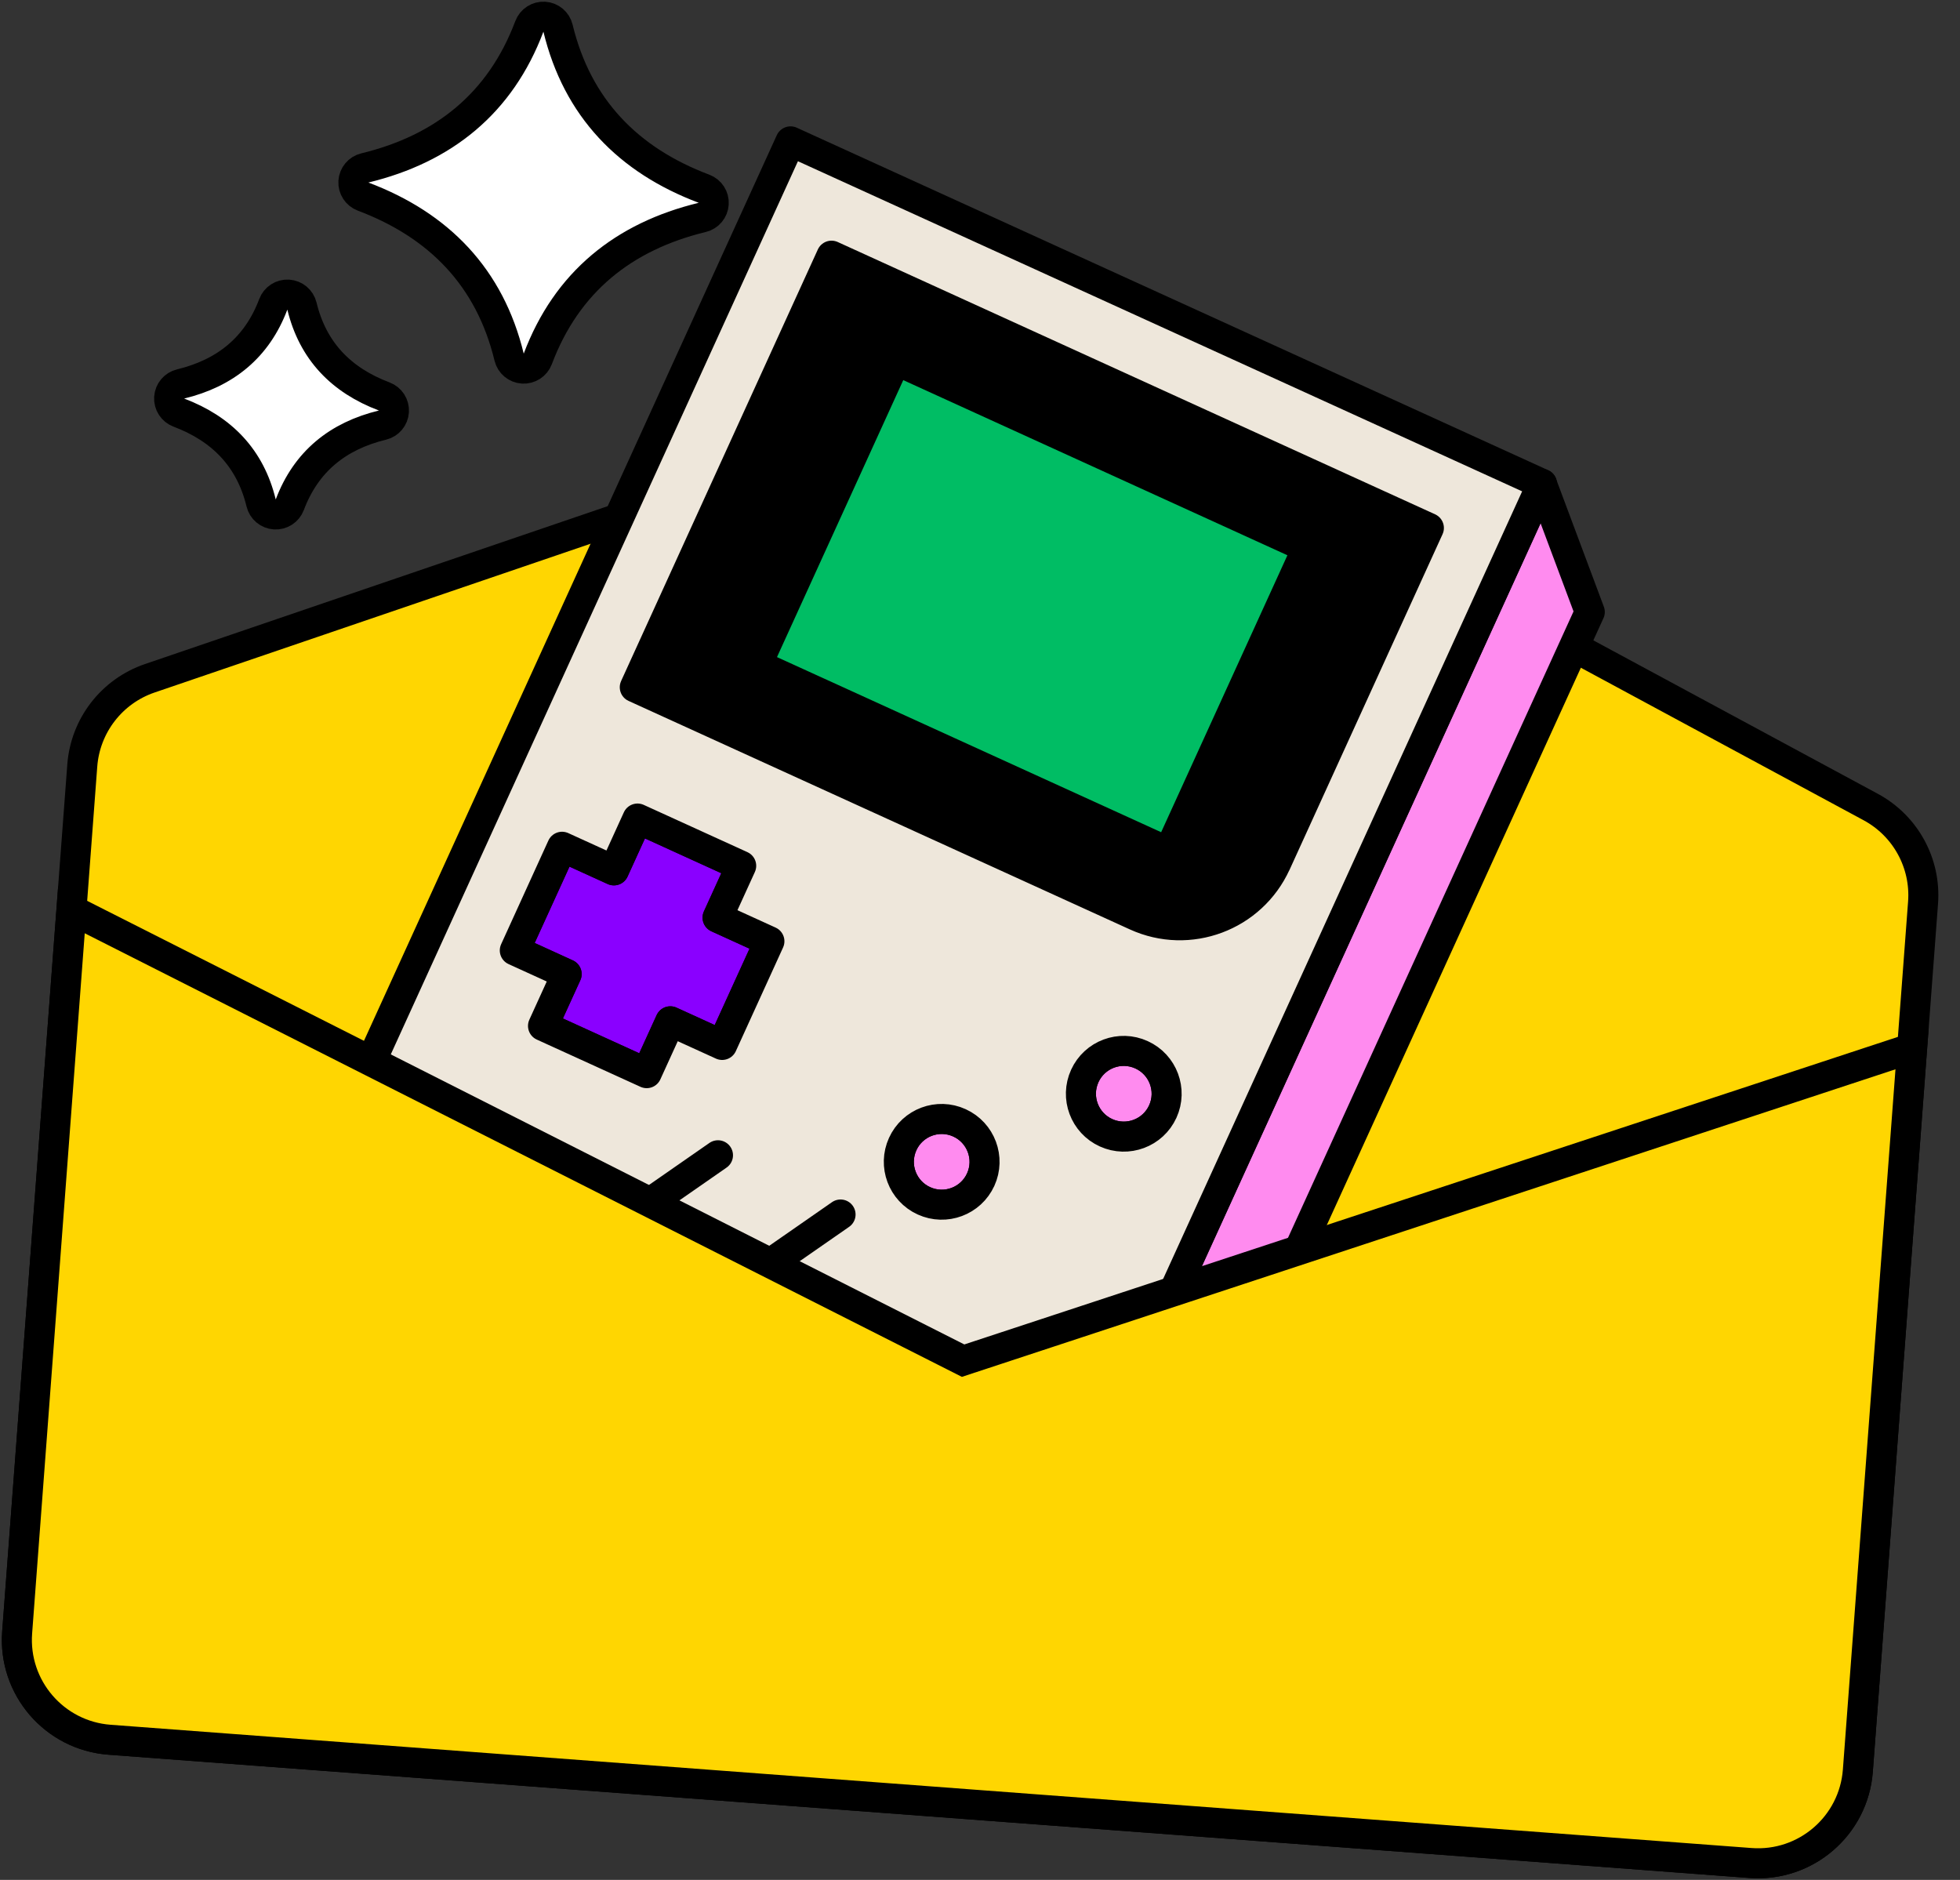 <?xml version="1.0" encoding="UTF-8"?> <svg xmlns="http://www.w3.org/2000/svg" width="979" height="939" viewBox="0 0 979 939" fill="none"><rect x="0" y="0" width="979" height="939" fill="#333333" stroke="none"/> <path d="M41.096 382.375C42.596 362.41 55.861 345.265 74.809 338.799L507.654 191.102C520.831 186.606 535.286 187.807 547.54 194.417L934.427 403.122C951.794 412.491 962.027 431.196 960.548 450.873L927.978 884.455C925.91 911.992 901.91 932.638 874.373 930.569L54.683 868.995C27.146 866.927 6.5 842.927 8.569 815.39L41.096 382.375Z" fill="#FFD601" stroke="black" stroke-width="15"></path> <path d="M191.046 212.338C194.244 211.563 196.564 208.793 196.765 205.508C196.966 202.223 195.002 199.19 191.922 198.03C170.408 189.929 156.237 175.272 150.813 152.883C150.038 149.684 147.267 147.364 143.982 147.163C140.696 146.962 137.664 148.927 136.504 152.008C128.392 173.565 112.542 186.379 90.204 191.789C87.005 192.564 84.685 195.333 84.483 198.618C84.281 201.903 86.245 204.936 89.325 206.096C110.84 214.204 125.012 228.856 130.436 251.241C131.211 254.44 133.982 256.76 137.267 256.961C140.553 257.162 143.585 255.197 144.745 252.116C152.855 230.563 168.704 217.754 191.046 212.338ZM350.783 108.587C353.981 107.812 356.301 105.042 356.502 101.757C356.703 98.472 354.739 95.439 351.659 94.279C313.728 79.995 288.361 53.877 278.717 14.068C277.941 10.869 275.171 8.549 271.885 8.348C268.6 8.147 265.567 10.112 264.408 13.192C249.983 51.524 221.625 74.346 182.24 83.884C179.041 84.659 176.721 87.428 176.519 90.713C176.318 93.998 178.281 97.031 181.361 98.192C219.292 112.485 244.66 138.594 254.306 178.398C255.081 181.597 257.852 183.917 261.137 184.118C264.422 184.319 267.455 182.354 268.614 179.274C283.036 140.948 311.394 118.135 350.783 108.587Z" fill="white" stroke="black" stroke-width="15" stroke-linejoin="round"></path> <path d="M402.332 132.467L295.602 385.182L625.833 521.302L733.547 282.199L402.332 132.467Z" fill="black" stroke="black" stroke-width="15" stroke-linecap="round"></path> <path d="M770.195 241.727L558.416 706.328C541.82 742.754 498.809 758.819 462.383 742.222L152.954 601.186L176.863 665.153L451.563 790.357C507.172 815.719 572.795 791.174 598.13 735.556L794.077 305.684L770.168 241.718L770.195 241.727Z" fill="#FF8BEF" stroke="black" stroke-width="15" stroke-linejoin="round"></path> <path d="M384.32 470.133L358.427 458.332L370.227 432.439L318.441 408.838L306.64 434.731L280.747 422.93L257.119 474.708L283.03 486.544L271.23 512.437L323.016 536.038L334.817 510.145L360.71 521.945L384.32 470.133Z" fill="#8A00FF" stroke="black" stroke-width="15" stroke-linejoin="round"></path> <path d="M554.638 566.657C565.87 570.354 577.971 564.245 581.668 553.013C585.364 541.782 579.256 529.68 568.024 525.984C556.793 522.287 544.691 528.396 540.995 539.627C537.298 550.859 543.407 562.961 554.638 566.657Z" fill="#FF8BEF" stroke="black" stroke-width="15" stroke-linejoin="round"></path> <path d="M463.685 600.678C474.917 604.374 487.018 598.266 490.715 587.034C494.411 575.802 488.303 563.701 477.071 560.004C465.839 556.308 453.738 562.416 450.041 573.648C446.345 584.88 452.453 596.981 463.685 600.678Z" fill="#FF8BEF" stroke="black" stroke-width="15" stroke-linejoin="round"></path> <path d="M652.986 273.636L447.453 179.939L378.164 331.932L583.698 425.628L652.986 273.636Z" fill="#00BD64" stroke="black" stroke-width="15" stroke-linejoin="round"></path> <path d="M394.831 70.63L152.992 601.168L462.42 742.204C498.847 758.8 541.83 742.727 558.454 706.309L770.232 241.708L394.866 70.612L394.831 70.63ZM360.709 521.945L334.816 510.145L323.015 536.038L271.229 512.437L283.03 486.544L257.137 474.743L280.738 422.957L306.631 434.757L318.432 408.864L370.218 432.465L358.417 458.359L384.31 470.159L360.709 521.945ZM489.851 589.202C484.95 599.966 472.252 604.709 461.488 599.807C450.724 594.906 445.981 582.208 450.883 571.444C455.784 560.68 468.482 555.937 479.237 560.865C490.001 565.767 494.744 578.464 489.842 589.229L489.851 589.202ZM580.798 555.208C575.897 565.972 563.199 570.715 552.435 565.813C541.671 560.912 536.928 548.214 541.83 537.45C546.731 526.685 559.429 521.943 570.184 526.871C580.949 531.773 585.691 544.47 580.789 555.235L580.798 555.208ZM637.294 431.298C625.203 457.804 593.942 469.494 567.435 457.403L317.064 343.277L415.332 127.714L713.712 263.725L637.329 431.28L637.294 431.298Z" fill="#EEE7DB" stroke="black" stroke-width="15" stroke-linejoin="round"></path> <path d="M291.715 623.574L358.624 577.054M352.94 653.163L419.849 606.643" stroke="black" stroke-width="15" stroke-linecap="round"></path> <path d="M927.977 884.455L955.093 523.472L481.063 679.643L35.684 454.407L8.567 815.39C6.498 842.927 27.144 866.926 54.681 868.995L874.372 930.569C901.908 932.638 925.908 911.992 927.977 884.455Z" fill="#FFD601" stroke="black" stroke-width="15" stroke-linecap="round"></path> </svg> 